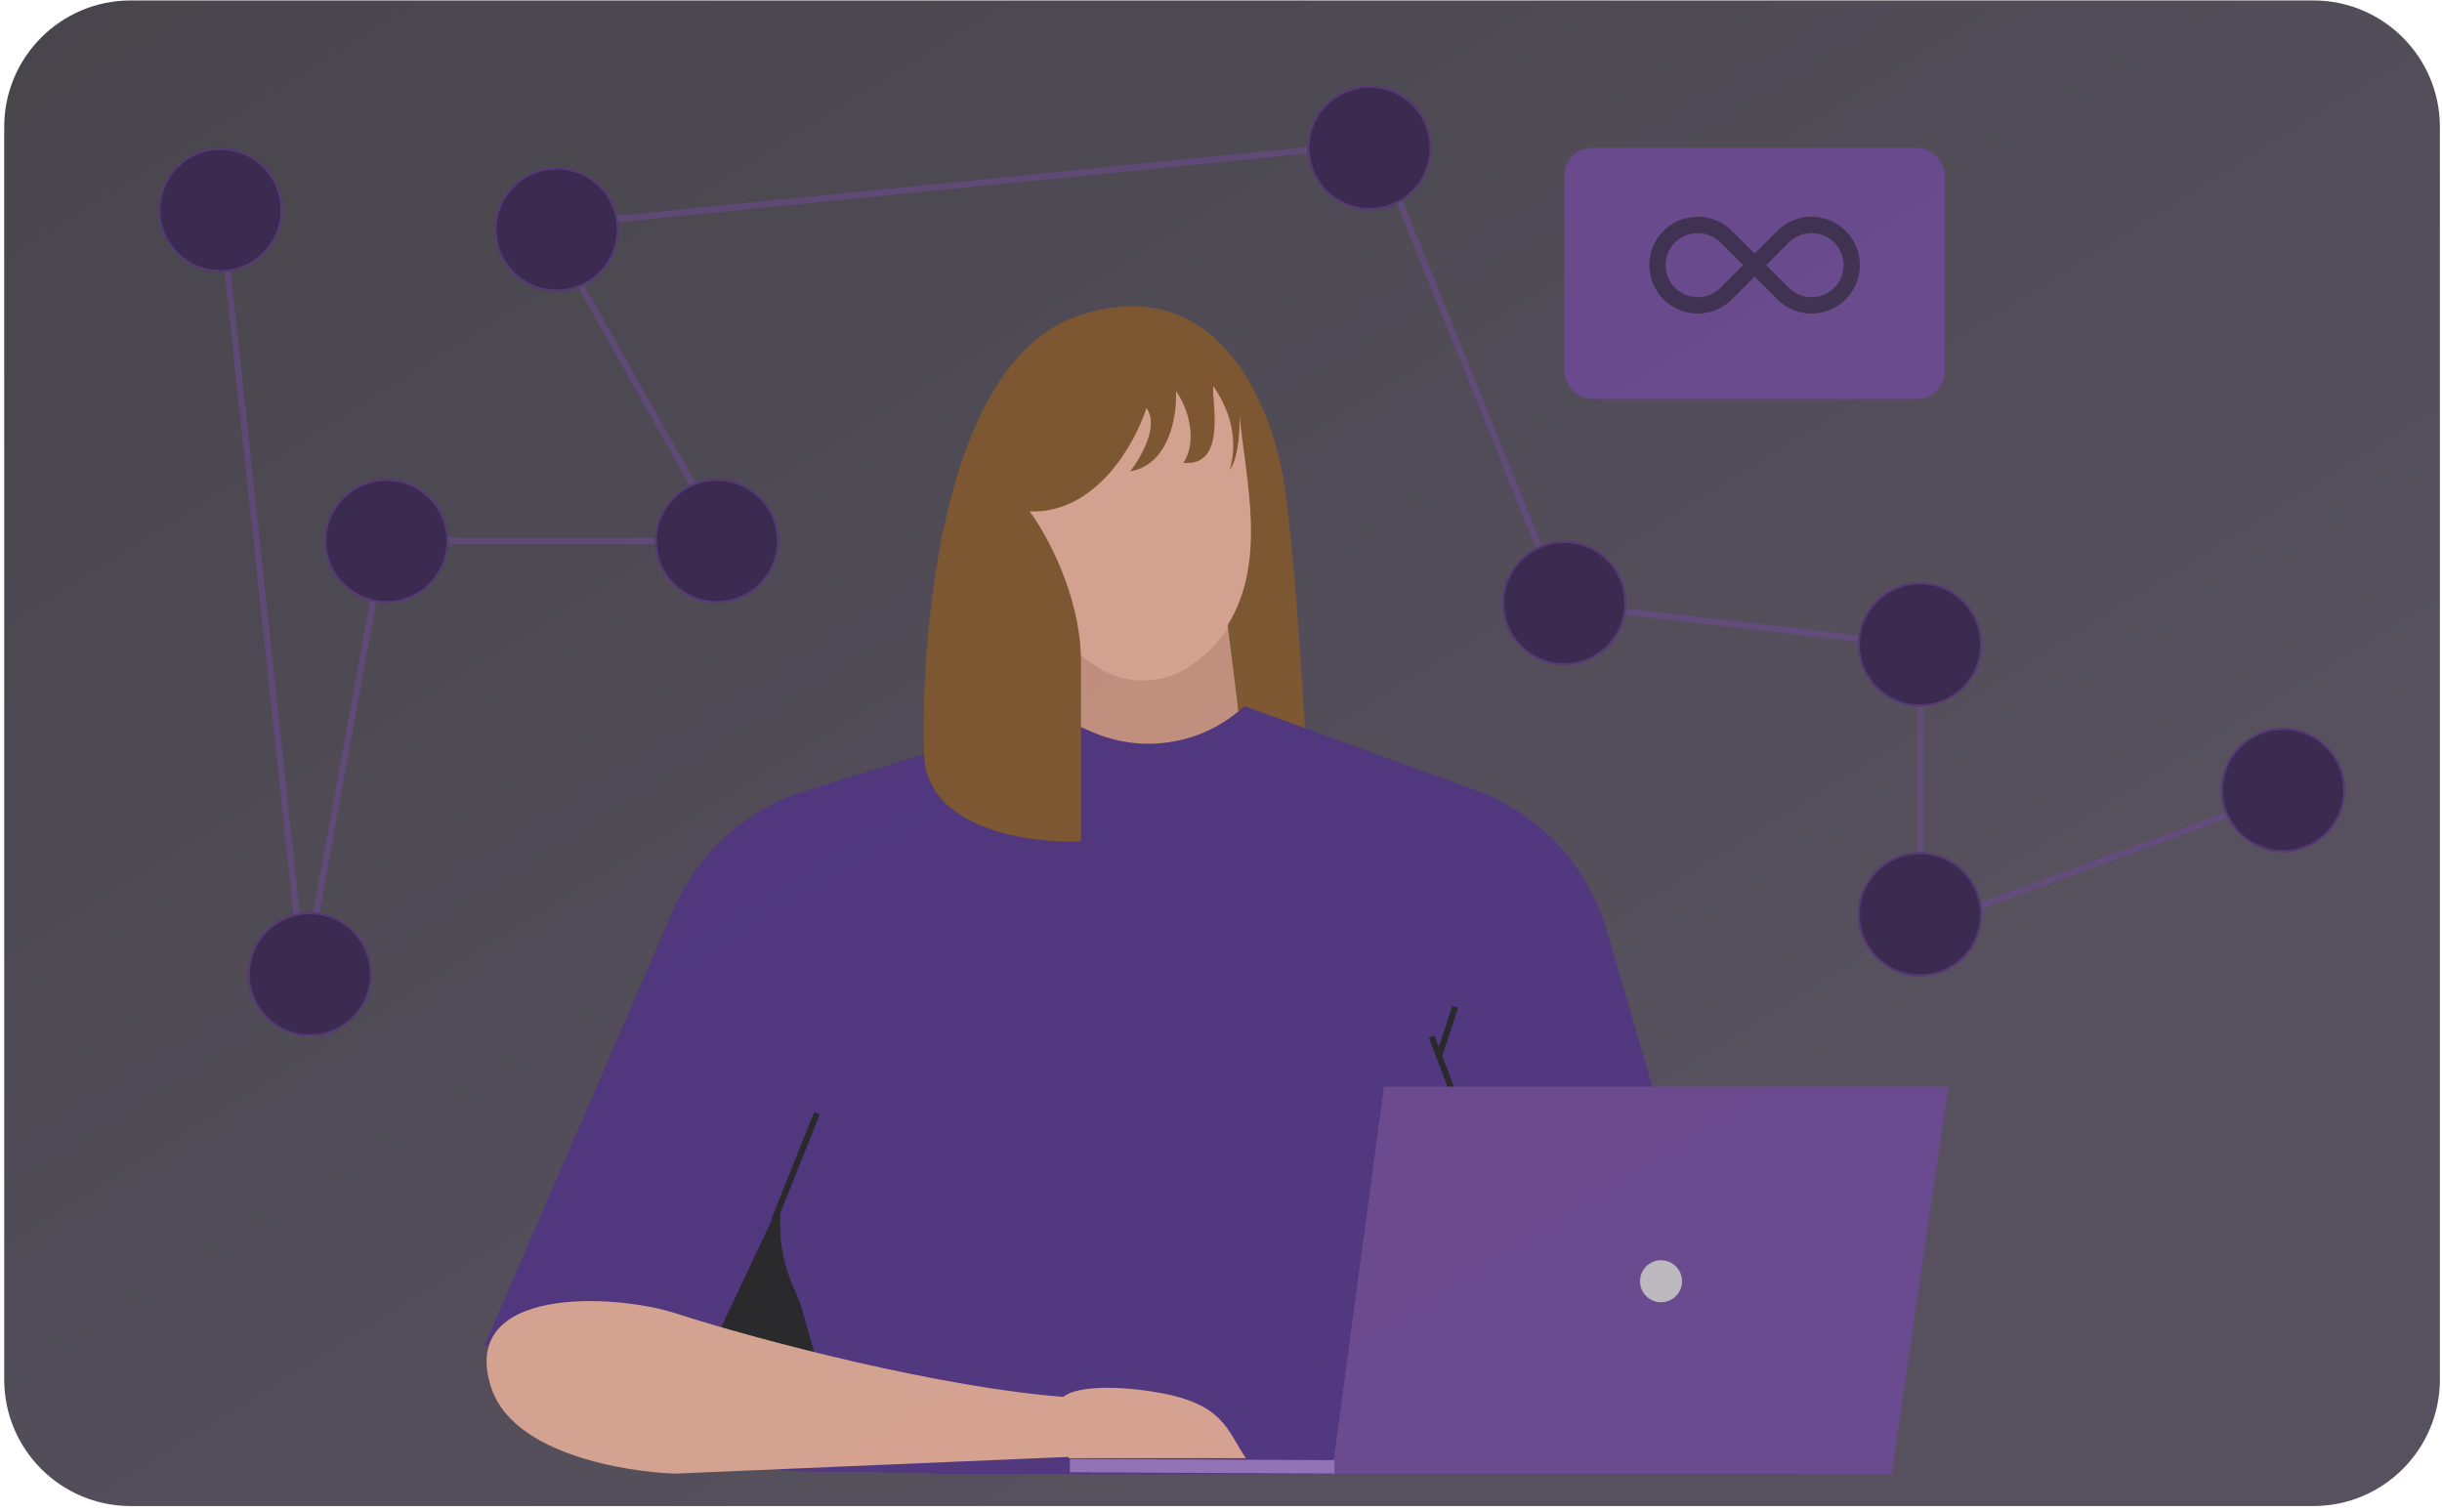 <svg width="386" height="239" viewBox="0 0 386 239" fill="none" xmlns="http://www.w3.org/2000/svg">
<path opacity="0.77" d="M0.664 20.07C0.664 9.025 9.618 0.07 20.664 0.07H365.664C376.71 0.07 385.664 9.025 385.664 20.07V218.07C385.664 229.116 376.71 238.07 365.664 238.07H20.664C9.618 238.07 0.664 229.116 0.664 218.07V20.07Z" fill="url(#paint0_linear_2811_2166)"/>
<path d="M34.77 31.628L48.028 155.047L60.731 85.516H114.55L86.47 35.709L217.508 22.67L246.925 95.543L303.575 102.074V146.688L362.586 124.96" stroke="#704A9D" stroke-opacity="0.5"/>
<circle cx="87.993" cy="36.278" r="9.821" fill="#3C2B50"/>
<circle cx="87.993" cy="36.278" r="9.659" stroke="#704A9D" stroke-opacity="0.5" stroke-width="0.325"/>
<circle cx="303.483" cy="101.868" r="9.821" fill="#3C2B50"/>
<circle cx="303.483" cy="101.868" r="9.659" stroke="#704A9D" stroke-opacity="0.5" stroke-width="0.325"/>
<circle cx="360.884" cy="124.888" r="9.821" fill="#3C2B50"/>
<circle cx="360.884" cy="124.888" r="9.659" stroke="#704A9D" stroke-opacity="0.5" stroke-width="0.325"/>
<circle cx="303.481" cy="144.534" r="9.821" fill="#3C2B50"/>
<circle cx="303.481" cy="144.534" r="9.659" stroke="#704A9D" stroke-opacity="0.5" stroke-width="0.325"/>
<circle cx="34.845" cy="33.2" r="9.821" fill="#3C2B50"/>
<circle cx="34.845" cy="33.2" r="9.659" stroke="#704A9D" stroke-opacity="0.5" stroke-width="0.325"/>
<circle cx="247.259" cy="95.333" r="9.821" fill="#3C2B50"/>
<circle cx="247.259" cy="95.333" r="9.659" stroke="#704A9D" stroke-opacity="0.5" stroke-width="0.325"/>
<circle cx="216.481" cy="23.38" r="9.821" fill="#3C2B50"/>
<circle cx="216.481" cy="23.38" r="9.659" stroke="#704A9D" stroke-opacity="0.5" stroke-width="0.325"/>
<circle cx="61.087" cy="85.513" r="9.821" fill="#3C2B50"/>
<circle cx="61.087" cy="85.513" r="9.659" stroke="#704A9D" stroke-opacity="0.5" stroke-width="0.325"/>
<circle cx="113.317" cy="85.513" r="9.821" fill="#3C2B50"/>
<circle cx="113.317" cy="85.513" r="9.659" stroke="#704A9D" stroke-opacity="0.5" stroke-width="0.325"/>
<circle cx="48.981" cy="154.017" r="9.821" fill="#3C2B50"/>
<circle cx="48.981" cy="154.017" r="9.659" stroke="#704A9D" stroke-opacity="0.5" stroke-width="0.325"/>
<g opacity="0.77">
<path d="M167.769 92.648L166.074 115.832L179.094 125.304L195.896 113.563L193.303 90.223L167.769 92.648Z" fill="#E1A289"/>
<rect x="247.277" y="23.379" width="60.135" height="39.699" rx="4.341" fill="#704A9D"/>
<path d="M277.343 41.91L272.846 37.413C270.363 34.929 266.336 34.929 263.852 37.413V37.413C261.369 39.897 261.369 43.923 263.852 46.407V46.407C266.336 48.891 270.363 48.891 272.846 46.407L281.84 37.413C284.324 34.929 288.351 34.929 290.834 37.413V37.413C293.318 39.897 293.318 43.923 290.834 46.407V46.407C288.351 48.891 284.324 48.891 281.84 46.407L277.343 41.91Z" stroke="#3C2B50" stroke-width="2.58"/>
<path d="M253.97 147.022L274.887 218.737C275.059 219.326 275.079 219.949 275.17 220.555C276.403 228.793 304.534 233.024 282.879 233.024H150.94L136.715 232.675C136.715 232.675 136.715 232.675 136.714 232.675C132.04 232.716 127.393 232.756 122.729 232.331L119.946 224.393C90.125 217.028 80.24 212.689 76.564 212.689L106.478 143.695C110.356 134.751 117.94 127.941 127.248 125.045L166.236 112.913L172.632 115.706C180.756 119.253 190.21 117.647 196.707 111.615L233.287 124.938C243.304 128.586 250.985 136.788 253.97 147.022Z" fill="#503189"/>
<path d="M230.42 174.709L226.296 163.84" stroke="#1E1E1E" stroke-width="0.957"/>
<path d="M227.555 166.684L230.014 159.176" stroke="#1E1E1E" stroke-width="0.957"/>
<path d="M123.316 190.059L113.91 209.993L129.137 215.318L126.517 206.086L125.201 202.97C123.957 200.026 123.316 196.862 123.316 193.665V190.059Z" fill="#1E1E1E"/>
<path d="M162.246 64.301C162.2 61.627 164.354 59.435 167.028 59.435H193.911C196.621 59.435 198.79 61.685 198.69 64.394L197.834 87.769C197.574 94.851 193.936 101.379 188.05 105.326C183.768 108.197 178.211 108.328 173.799 105.662L173.599 105.541C166.906 101.498 162.762 94.297 162.627 86.479L162.246 64.301Z" fill="#FABAA1"/>
<path d="M183.113 220.136C193.378 221.946 193.911 225.978 196.924 230.498L168.917 230.498L167.692 221.407C168.414 219.368 175.071 218.718 183.113 220.136Z" fill="#FABAA1"/>
<path d="M169.43 220.911V230.278L106.834 232.939C103.862 232.939 81.543 231.394 77.619 219.278C72.413 203.2 97.181 204.482 106.834 207.615C119.293 211.659 149.257 219.617 169.43 220.911Z" fill="#FABAA1"/>
<path d="M218.761 171.771H307.955L299.001 233.026H210.522L218.761 171.771Z" fill="#704A9D"/>
<circle cx="262.559" cy="202.536" r="3.321" fill="#D9D9D9"/>
<path d="M210.934 231.883L169.114 231.674" stroke="#A27DCF" stroke-width="2.115"/>
<path d="M122.354 192.937L129.137 175.977" stroke="#1E1E1E" stroke-width="0.957"/>
<path d="M170.869 133.015V104.668C170.869 94.267 165.453 84.453 162.745 80.845C173.252 81.232 179.434 70.104 181.212 64.492C183.259 67.251 180.359 72.316 178.653 74.504C184.88 73.436 186.068 65.605 185.884 61.822C187.886 64.603 189.301 69.713 187.068 73.169C194.01 73.788 191.499 63.43 191.78 61.043C197.676 69.498 193.226 76.284 194.672 73.788C195.829 71.791 195.991 67.557 195.927 65.689C196.958 76.082 200.29 88.825 194.043 98.819L195.771 112.454L196.738 111.642L206.277 115.081C206.277 115.081 204.489 83.087 202.508 73.788C200.527 64.489 192.845 42.831 170.869 49.763C147.585 57.108 145.559 104.668 146.065 119.348C146.47 131.092 162.77 133.353 170.869 133.015Z" fill="#895A27"/>
</g>
<defs>
<linearGradient id="paint0_linear_2811_2166" x1="-43.044" y1="-268.862" x2="250.123" y2="202.656" gradientUnits="userSpaceOnUse">
<stop/>
<stop offset="1" stop-color="#251D2F"/>
</linearGradient>
</defs>
</svg>
